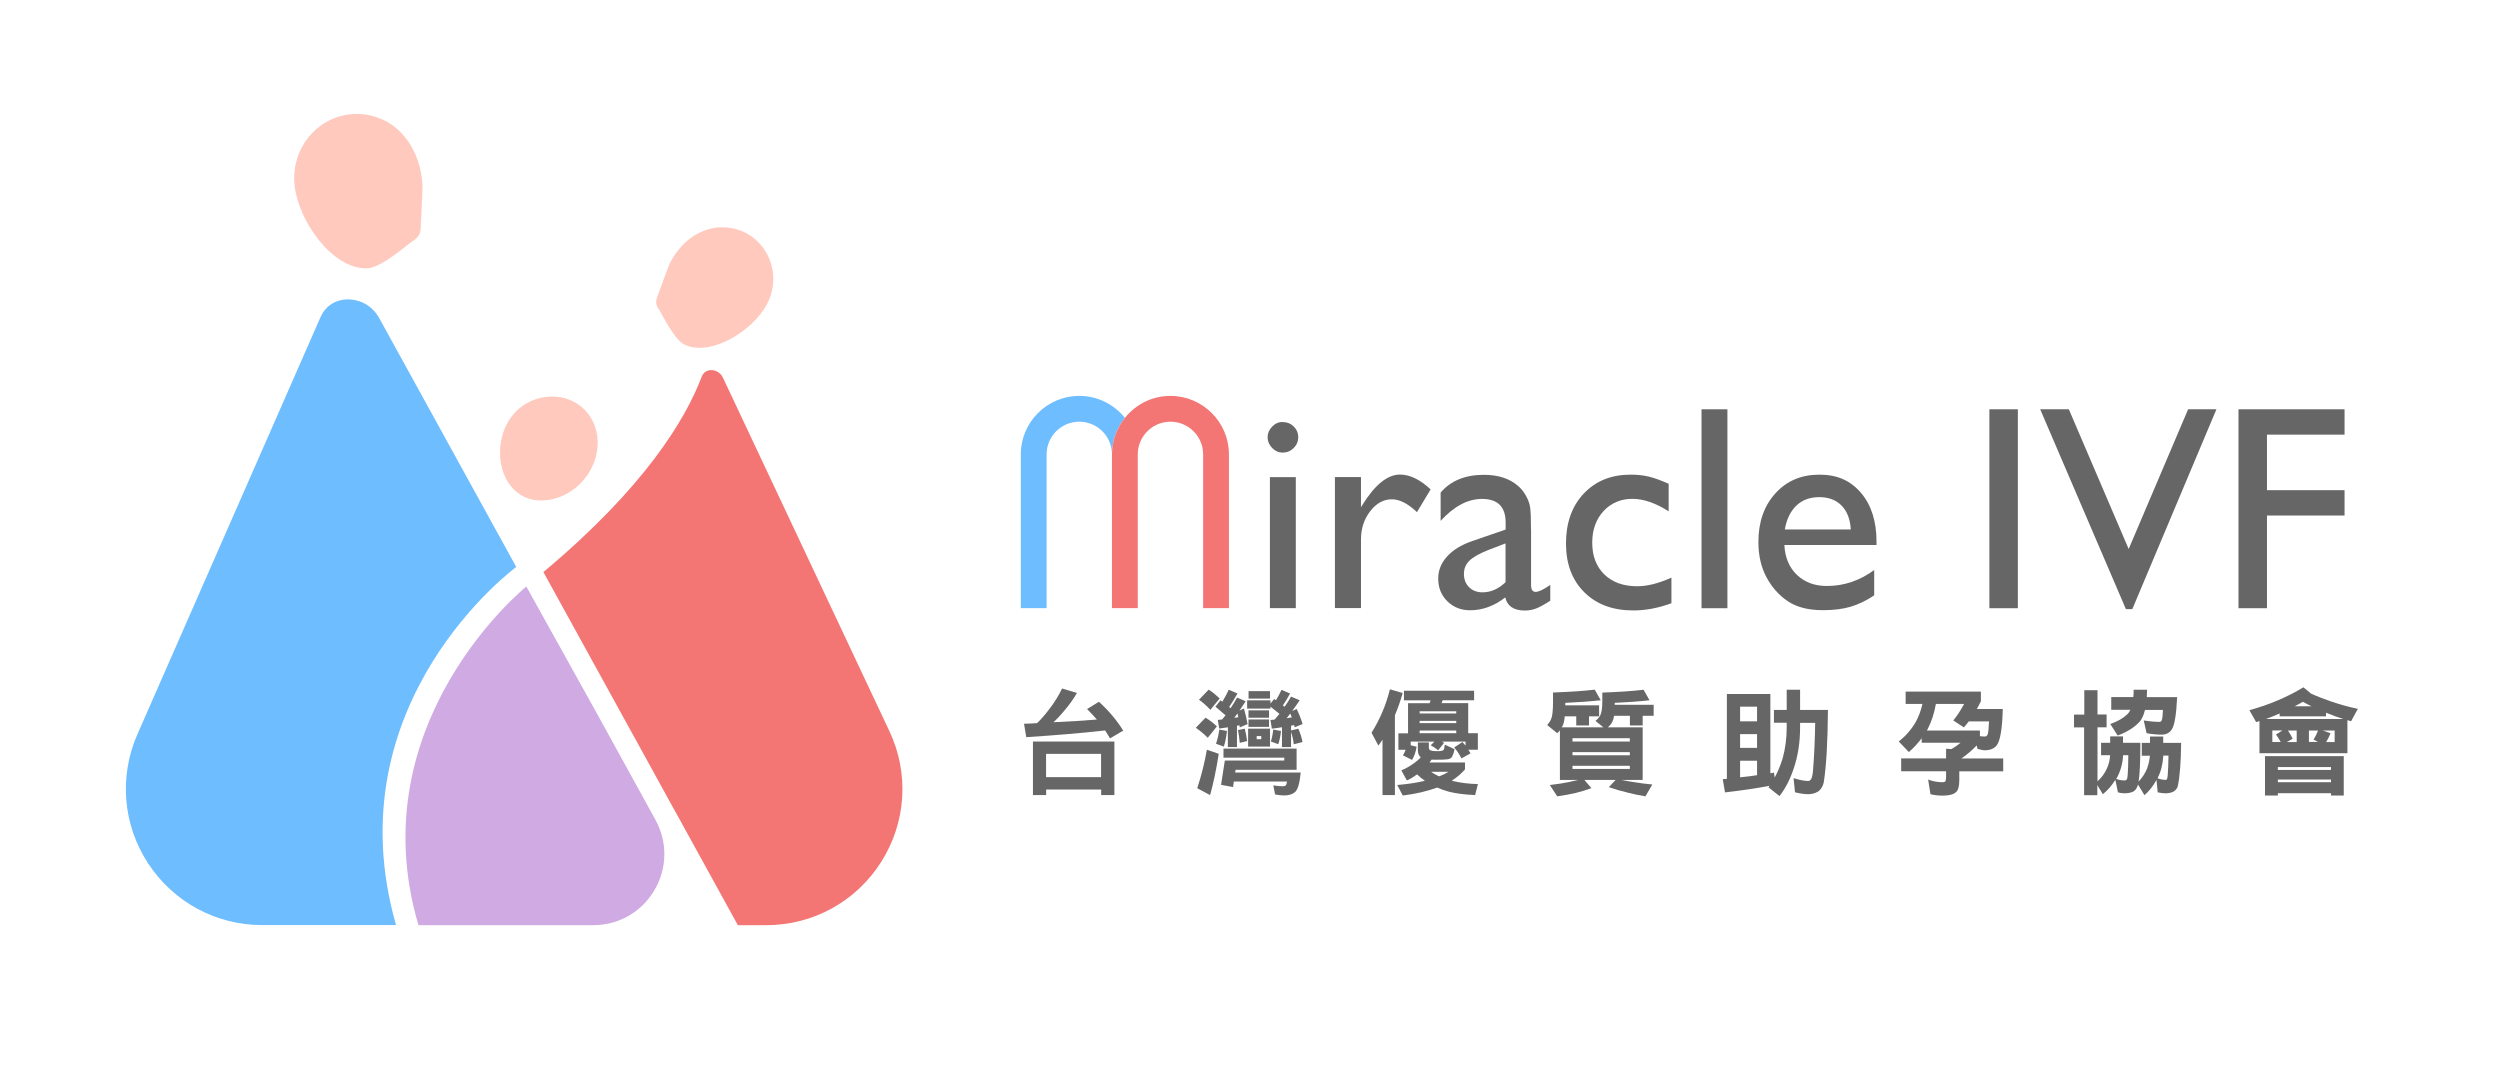 <svg xmlns="http://www.w3.org/2000/svg" id="Layer_1" data-name="Layer 1" viewBox="0 0 280 120"><defs><style>      .cls-1 {        fill: #6ebdff;      }      .cls-2 {        fill: #ffc9be;      }      .cls-3 {        fill: #f37674;      }      .cls-4 {        fill: #666;      }      .cls-5 {        fill: #cfaae3;      }    </style></defs><g><path class="cls-2" d="M41.01,30.06c1.68,0,4.47-2.58,5.43-3.22.4-.27.65-.71.67-1.18,0,0,.24-4.5.21-4.95v-.02c-.14-2.03-.74-3.52-1.45-4.62-.05-.07-.09-.15-.14-.22-.07-.11-.15-.21-.23-.31-.06-.08-.12-.16-.19-.24-.1-.12-.21-.24-.31-.35-.03-.04-.07-.07-.1-.11-1.13-1.15-2.23-1.52-2.23-1.52-1.05-.45-2.21-.65-3.42-.52-3.87.4-6.67,3.94-6.26,7.92.41,3.98,4.15,9.34,8.03,9.34Z"></path><path class="cls-2" d="M76.8,38.66c2.94,1.24,7.49-1.63,9.06-4.51,1.58-2.88.58-6.46-2.22-8-.87-.48-1.82-.7-2.76-.69,0,0-.95-.07-2.18.44-.04.02-.08.03-.11.05-.11.05-.23.1-.35.16-.07.04-.15.08-.22.12-.09.05-.18.1-.27.16-.06.04-.12.08-.18.12-.89.6-1.82,1.55-2.58,3.03v.02c-.16.33-1.42,3.82-1.42,3.82-.14.37-.09.78.13,1.11.52.79,1.81,3.63,3.08,4.17Z"></path><path class="cls-2" d="M60.86,56.05c3.15-.15,5.87-2.88,6.07-6.09.2-3.21-2.19-5.69-5.34-5.54-3.15.15-5.37,2.6-5.57,5.82-.2,3.21,1.69,5.97,4.84,5.81Z"></path><path class="cls-3" d="M75.51,90.67l7.13,12.95h3.18c5.25,0,10.06-2.65,12.87-7.08,2.81-4.43,3.16-9.91.92-14.66l-18.64-39.58c-.31-.65-.9-.86-1.35-.85-.23,0-.78.1-1.02.72-1.8,4.75-6.34,12.37-17.74,21.9l14.64,26.59s0,0,0,0Z"></path><path class="cls-1" d="M44.36,103.62c-7.16-25,13.46-40.12,13.46-40.12l-15.34-27.86c-.86-1.56-2.34-2.11-3.5-2.11-.05,0-.11,0-.16,0-1.33.06-2.39.78-2.91,1.96l-20.52,46.75c-2.08,4.73-1.63,10.14,1.2,14.46,2.83,4.33,7.6,6.91,12.76,6.91h15.02"></path><path class="cls-5" d="M46.86,103.62h19.57c2.85,0,5.41-1.46,6.86-3.91,1.45-2.45,1.49-5.4.12-7.89l-6.44-11.7-8.02-14.43s-18.82,15.16-12.08,37.94Z"></path></g><g><g><path class="cls-4" d="M120.61,77.62c-.38.68-.89,1.38-1.52,2.11-.37.45-.74.83-1.1,1.16,1.79-.08,3.41-.18,4.86-.3-.34-.39-.71-.79-1.1-1.18l1.33-.81c1.12,1.02,2.02,2.1,2.72,3.23l-1.48.87c-.17-.3-.35-.6-.55-.89-2.68.3-5.63.55-8.83.75l-.25-1.5c.5-.01,1-.04,1.47-.07.5-.5.95-1.02,1.37-1.58.58-.76,1.05-1.52,1.42-2.3l1.69.51ZM124.81,89.05h-1.48v-.62h-6.16v.62h-1.48v-6h9.12v6ZM123.32,87.04v-2.61h-6.16v2.61h6.16Z"></path><path class="cls-4" d="M136.29,81.36l-1.02,1.27c-.43-.43-.88-.8-1.34-1.12l1.09-1.13c.46.28.88.6,1.27.97ZM136.5,84.43c-.29,1.84-.62,3.39-.97,4.62l-1.44-.77c.47-1.44.83-2.87,1.08-4.31l1.34.46ZM136.6,78.23l-1.04,1.27c-.41-.45-.83-.81-1.27-1.13l1.08-1.13c.45.29.85.62,1.23.98ZM138.6,77.67c-.34.59-.64,1.09-.93,1.51.05.05.1.11.16.13.26-.39.51-.79.72-1.18l.97.41c-.25.39-.49.74-.7,1.05l.5-.24c.16.54.29,1.12.41,1.75l-.88.37c-.01-.08-.03-.16-.03-.24-.09.03-.18.04-.28.05v2.39h-1.02v-2.21c-.33.05-.66.1-.97.14l-.16-.97c.17-.01.33-.03.49-.05.13-.16.25-.32.38-.47-.37-.32-.75-.63-1.13-.96l.56-.72c.07.05.13.11.21.16.28-.45.51-.89.72-1.34l.97.42ZM137.42,81.87c-.07.64-.18,1.22-.35,1.75l-.88-.32c.17-.47.29-1,.37-1.59l.87.16ZM145.22,83.86v2.36h-6.83l-.05.3h7.34c-.11,1.18-.32,1.9-.63,2.19-.29.25-.7.38-1.22.38-.3,0-.64-.04-1.02-.11l-.2-1.02c.42.07.77.1,1.08.1.13,0,.22-.03.29-.08.08-.07.13-.21.17-.45h-5.96l-.09.62-1.34-.25.42-2.72h6.66v-.32h-6.81v-1.02h8.2ZM138.59,79.91c-.13.18-.25.34-.35.49.16-.03.3-.04.45-.07-.03-.14-.07-.29-.09-.42ZM139.68,83l-.83.2c-.04-.5-.1-.98-.2-1.43l.76-.16c.13.47.21.93.26,1.39ZM144.49,77.67c-.29.53-.56.97-.81,1.34.07.05.13.11.2.14.26-.37.51-.75.72-1.13l.97.41c-.3.45-.59.84-.85,1.21l.5-.24c.26.53.49,1.09.67,1.69l-.88.37c-.03-.08-.04-.17-.07-.25-.13.03-.24.05-.34.07v.53l.81-.2c.22.5.38,1,.47,1.5l-.98.25c-.05-.5-.16-.96-.3-1.38v1.69h-1.02v-2.22c-.38.07-.76.12-1.13.16l-.16-.97c.16-.01.32-.03.47-.05.18-.21.37-.43.54-.64-.34-.26-.67-.54-1.01-.81v.22h-2.61v-.92h2.61v.37l.41-.52c.08.05.14.1.21.14.24-.39.43-.77.62-1.17l.97.42ZM142.24,81.61v2.01h-2.45v-2.01h2.45ZM142.24,77.41v.83h-2.4v-.83h2.4ZM142.13,79.56v.83h-2.3v-.83h2.3ZM142.13,80.58v.83h-2.3v-.83h2.3ZM141.26,82.79v-.35h-.51v.35h.51ZM143.47,81.87c-.05.55-.16,1.04-.3,1.48l-.83-.3c.12-.39.21-.84.26-1.34l.87.16ZM144.51,79.91c-.14.2-.28.37-.41.53.21-.03.39-.05.58-.09-.07-.16-.12-.3-.17-.43Z"></path><path class="cls-4" d="M157.1,77.62c-.24.84-.52,1.67-.87,2.48v8.95h-1.39v-6.21c-.16.24-.3.46-.46.67l-.77-1.44c.95-1.52,1.64-3.15,2.06-4.87l1.43.42ZM160.03,83.16v.55c0,.18.07.3.2.33.16.07.37.09.62.09.26,0,.45,0,.55-.03.1,0,.18-.03.25-.08.08-.05.13-.26.17-.62l1.09.51c-.05.29-.13.55-.26.81-.08.17-.25.28-.5.32-.28.04-.71.05-1.3.05-.21,0-.38,0-.51-.01-.08.12-.16.22-.24.32h3.98v.77c-.43.5-.93.92-1.48,1.26.08.03.16.05.24.07.76.18,1.65.29,2.69.32l-.32,1.23c-1.18-.05-2.17-.18-2.98-.39-.47-.13-.89-.29-1.27-.45-1.12.41-2.4.71-3.85.89l-.62-1.18c1.19-.1,2.23-.26,3.1-.47-.34-.24-.63-.47-.88-.72-.43.32-.81.54-1.14.68l-.62-1.13c.46-.18.95-.46,1.46-.83.29-.21.53-.42.72-.63-.22-.16-.33-.43-.33-.8v-.87h1.23ZM165.1,77.35v1.08h-3.52l-.12.32h2.98v3.37h1.08v1.85h-1.06c.08.14.16.28.24.41l-1.02.56c-.21-.42-.47-.84-.81-1.23l.92-.6c.13.13.25.28.35.41v-.46h-2.66c.09.05.18.09.26.14l-.67.83c-.26-.21-.54-.41-.83-.56l.41-.41h-2.65v.41l.66.16c-.08.54-.25,1.04-.51,1.48l-1.02-.51c.13-.21.22-.42.3-.62h-.81v-1.85h1.08v-3.37h2.42l.1-.32h-2.98v-1.08h7.89ZM163.1,79.91v-.25h-4.1v.25h4.1ZM163.1,80.99v-.25h-4.1v.25h4.1ZM163.1,82.12v-.3h-4.1v.3h4.1ZM160.86,86.79c.11.07.22.12.33.16.41-.16.76-.33,1.05-.51h-1.96c.18.13.38.25.58.35Z"></path><path class="cls-4" d="M179.26,78.43c-1.16.13-2.47.22-3.95.29v.28h3.79v1.23h-1.13v1.02h-1.43v-1.02h-1.29c-.04.45-.1.78-.21,1.01-.04.09-.08.17-.12.22h4.66l-.89-.72c.21-.16.39-.35.53-.6.16-.29.24-.83.24-1.64v-.93c1.89-.07,3.43-.17,4.62-.32l.67,1.18c-1.13.13-2.43.22-3.9.29v.22h4.36v1.23h-1.23v1.08h-1.43v-1.08h-1.77c-.05.3-.13.54-.21.7-.13.24-.3.43-.49.59h3.9v5.89h-2.4c.5.11,1,.18,1.5.26.67.11,1.33.2,1.98.25l-.77,1.33c-.68-.11-1.34-.25-1.97-.41-.76-.18-1.47-.39-2.13-.62l.76-.81h-3.5l.79.92c-.55.21-1.13.38-1.76.54-.55.13-1.25.26-2.07.38l-.83-1.27c.79-.09,1.51-.2,2.14-.33.38-.08.72-.16,1.04-.24h-2.05v-5.55c-.1.13-.2.24-.3.32l-1.13-.92c.18-.18.34-.41.46-.7.13-.32.2-.95.2-1.88v-1.06c1.9-.07,3.47-.17,4.67-.32l.67,1.18ZM182.54,83.05v-.37h-6.42v.37h6.42ZM182.54,84.59v-.35h-6.42v.35h6.42ZM182.54,86.12v-.35h-6.42v.35h6.42Z"></path><path class="cls-4" d="M198.27,86.61c.14-.03.28-.05.41-.08l.09.55c.35-.66.64-1.35.87-2.09.32-1.13.47-2.31.47-3.53v-.51h-1.43v-1.44h1.43v-2.26h1.5v2.26h3.12c-.03,3.6-.18,6.3-.47,8.11-.08.41-.28.74-.58,1-.34.21-.72.33-1.16.33s-.92-.08-1.48-.21l-.16-1.59c.66.21,1.21.32,1.64.32.13,0,.24-.07.32-.21.08-.11.16-.39.21-.89.14-1.68.22-3.48.25-5.41h-1.69v.51c0,1.68-.24,3.2-.71,4.59-.42,1.26-.95,2.28-1.6,3.1l-1.23-.98c.04-.07.08-.12.12-.17-1.52.29-3.19.53-4.99.74l-.25-1.48c.16-.01.3-.03.46-.04v-9.5h4.87v8.9ZM196.79,80.79v-1.64h-1.9v1.64h1.9ZM196.79,83.76v-1.54h-1.9v1.54h1.9ZM196.79,86.83v-1.63h-1.9v1.86c.68-.07,1.31-.14,1.9-.24Z"></path><path class="cls-4" d="M221.86,77.46v1.08c-.16.32-.3.6-.46.87h2.91c-.05,2.18-.28,3.53-.67,4.06-.3.38-.75.56-1.33.56-.21,0-.49-.05-.83-.16l-.09-.38c-.53.55-1.1,1.04-1.72,1.46h4.69v1.44h-4.92v1.02c0,.68-.13,1.12-.39,1.33-.28.24-.76.37-1.46.37-.5,0-.96-.05-1.38-.16l-.26-1.64c.55.21,1.09.3,1.64.3.11,0,.2-.03.28-.08.05-.08.09-.25.09-.49v-.66h-5.03v-1.44h5.03v-1.08l.6.04c.37-.21.71-.45,1.02-.71h-4.35v-.51c-.42.56-.89,1.08-1.44,1.55l-1.13-1.18c.76-.6,1.4-1.33,1.9-2.18.34-.63.59-1.3.75-2.03h-1.88v-1.38h8.41ZM221.75,81.82v.63c.21.03.41.04.56.04.13,0,.22-.07.3-.21.08-.21.13-.71.16-1.48h-2.27c-.18.25-.37.47-.55.67l-1.18-.78c.45-.55.85-1.17,1.21-1.85h-3.16c-.18,1.05-.5,2-.93,2.84-.03.05-.05.1-.08.14h5.95Z"></path><path class="cls-4" d="M233.44,80.02v-2.72h1.48v2.72h1.02v1.44h-1.02v6.05c.47-.43.83-.92,1.06-1.46.21-.47.33-.97.35-1.47h-1.01v-1.39h1.02v-.71h1.44v.71h1.94c0,2.18-.07,3.64-.2,4.35.42-.45.74-.93.95-1.46.17-.47.28-.95.32-1.44h-.91v-1.44h.92v-.71h1.48v.71h2.01c-.03,2.15-.14,3.77-.38,4.86-.07.24-.22.43-.46.59-.26.13-.56.2-.91.2-.26,0-.55-.04-.88-.11l-.13-1.39c-.37.68-.83,1.26-1.35,1.71l-.72-1.19c-.1.37-.28.63-.49.76-.26.14-.6.22-1.05.22-.24,0-.47-.04-.71-.11l-.29-1.4c-.39.64-.87,1.18-1.4,1.61l-.62-1.02v1.13h-1.48v-7.59h-1.13v-1.44h1.13ZM238.93,78.08c.03-.25.04-.53.04-.83h1.5c0,.3-.01.58-.03.83h3.4c-.09,1.94-.29,3.14-.59,3.6-.26.41-.64.6-1.14.6s-1.06-.05-1.69-.16l-.32-1.43c.68.11,1.27.16,1.75.16.12,0,.21-.05.26-.17.07-.17.12-.56.14-1.17h-2.01c-.16.64-.38,1.12-.68,1.4-.55.58-1.34,1.08-2.38,1.47l-.83-1.29c.83-.29,1.47-.66,1.92-1.1.13-.12.24-.28.33-.49h-2.14v-1.43h2.47ZM237.12,87.07c-.04.07-.08.12-.1.17.32.12.63.17.93.17.12,0,.2-.04.25-.12.05-.07.08-.24.1-.5.04-.49.07-1.22.07-2.21h-.58c-.05.92-.28,1.75-.67,2.48ZM241.68,87.12s-.03.05-.03.05c.37.13.67.18.92.18.05,0,.09-.03.13-.09.03-.04.05-.16.08-.37.05-.7.09-1.44.09-2.26h-.58c-.05.92-.25,1.75-.62,2.48Z"></path><path class="cls-4" d="M258.85,77.69c.75.34,1.51.63,2.28.89,1.01.34,2,.62,2.95.81l-.76,1.39c-.14-.04-.28-.08-.41-.12v3.7h-9.85v-3.6c-.13.04-.25.08-.37.12l-.76-1.34c2.21-.6,4.23-1.46,6.05-2.56l.85.7ZM262.5,89.1h-1.43v-.26h-5.95v.26h-1.44v-4.41h8.82v4.41ZM262.45,80.53c-.68-.21-1.33-.45-1.94-.71v.41h-5.19v-.32c-.51.22-1.02.43-1.55.62h8.68ZM255.44,83.1c-.16-.29-.33-.56-.53-.83l.72-.46h-1.13v1.29h.93ZM261.07,86.23v-.32h-5.95v.32h5.95ZM261.07,87.61v-.3h-5.95v.3h5.95ZM256.77,82.74l-.64.37h1.1v-1.29h-.98c.21.3.38.6.53.92ZM258.89,79.1c-.34-.16-.67-.33-.97-.5-.3.18-.6.34-.91.5h1.88ZM258.6,83.1h1.02l-.5-.26c.21-.34.37-.68.5-1.02h-1.02v1.29ZM261.02,82.12c-.16.39-.32.72-.49.99h.95v-1.29h-1.33l.87.3Z"></path></g><g><path class="cls-4" d="M143.66,47.27c.48,0,.89.16,1.23.49.34.33.51.73.51,1.21s-.17.87-.51,1.21c-.34.34-.75.51-1.23.51-.45,0-.84-.17-1.18-.52-.34-.35-.51-.75-.51-1.2s.17-.84.51-1.19c.34-.35.73-.52,1.18-.52ZM142.23,53.44h2.9v14.67h-2.9v-14.67Z"></path><path class="cls-4" d="M152.43,53.44v3.37l.16-.26c1.4-2.26,2.81-3.4,4.21-3.4,1.09,0,2.24.55,3.43,1.66l-1.53,2.55c-1.01-.96-1.95-1.44-2.81-1.44-.94,0-1.75.45-2.43,1.34-.69.89-1.03,1.95-1.03,3.17v7.67h-2.92v-14.67h2.92Z"></path><path class="cls-4" d="M171.48,59.3v6.24c0,.5.17.75.51.75s.9-.26,1.64-.78v1.77c-.66.43-1.19.72-1.59.87-.4.15-.82.23-1.25.23-1.24,0-1.98-.49-2.2-1.47-1.23.96-2.55,1.44-3.94,1.44-1.02,0-1.87-.34-2.55-1.01-.68-.67-1.02-1.52-1.02-2.54,0-.93.33-1.75,1-2.48.66-.73,1.61-1.31,2.83-1.73l3.72-1.28v-.78c0-1.77-.88-2.65-2.65-2.65-1.59,0-3.13.82-4.63,2.46v-3.17c1.13-1.33,2.75-1.99,4.86-1.99,1.58,0,2.85.41,3.81,1.24.32.27.61.62.86,1.06.26.44.42.88.49,1.32.07.44.1,1.28.1,2.51ZM168.62,65.21v-4.35l-1.95.75c-.99.39-1.69.79-2.1,1.19-.41.4-.61.9-.61,1.49s.19,1.1.58,1.48c.39.38.89.57,1.51.57.92,0,1.78-.38,2.57-1.13Z"></path><path class="cls-4" d="M187.2,64.69v2.87c-1.46.54-2.88.81-4.27.81-2.3,0-4.13-.68-5.49-2.04-1.37-1.36-2.05-3.18-2.05-5.47s.66-4.17,1.99-5.58c1.33-1.41,3.08-2.12,5.25-2.12.75,0,1.43.07,2.03.22.6.14,1.34.41,2.23.8v3.09c-1.47-.94-2.83-1.4-4.08-1.4s-2.38.46-3.22,1.38c-.84.92-1.26,2.09-1.26,3.52,0,1.5.45,2.69,1.36,3.57.91.88,2.13,1.32,3.68,1.32,1.12,0,2.4-.32,3.84-.97Z"></path><path class="cls-4" d="M190.57,45.84h2.9v22.28h-2.9v-22.28Z"></path><path class="cls-4" d="M210.17,61.04h-10.32c.07,1.4.54,2.52,1.41,3.35.87.83,1.99,1.24,3.36,1.24,1.91,0,3.68-.6,5.29-1.79v2.84c-.89.6-1.78,1.02-2.66,1.28s-1.91.38-3.09.38c-1.62,0-2.92-.33-3.92-1-1-.67-1.8-1.57-2.4-2.7-.6-1.13-.9-2.44-.9-3.93,0-2.23.63-4.05,1.9-5.45,1.26-1.4,2.91-2.1,4.93-2.1s3.5.68,4.66,2.04c1.16,1.36,1.74,3.18,1.74,5.47v.37ZM199.91,59.3h7.38c-.07-1.16-.42-2.05-1.04-2.68-.62-.63-1.45-.94-2.49-.94s-1.9.31-2.56.94c-.66.63-1.1,1.52-1.3,2.68Z"></path><path class="cls-4" d="M222.81,45.84h3.19v22.28h-3.19v-22.28Z"></path><path class="cls-4" d="M245.06,45.84h3.18l-9.42,22.38h-.72l-9.6-22.38h3.21l6.7,15.65,6.66-15.65Z"></path><path class="cls-4" d="M250.71,45.84h11.88v2.84h-8.69v6.22h8.69v2.84h-8.69v10.38h-3.19v-22.28Z"></path></g><g><path class="cls-1" d="M120.88,44.34c-3.61,0-6.55,2.94-6.55,6.55v17.22h2.89v-17.22c0-2.02,1.64-3.66,3.66-3.66s3.66,1.64,3.66,3.66c0-1.55.54-2.97,1.45-4.09-1.2-1.49-3.04-2.46-5.1-2.46Z"></path><path class="cls-3" d="M131.09,44.34c-2.06,0-3.9.96-5.1,2.46-.9,1.12-1.45,2.54-1.45,4.09v17.22h2.89v-17.22c0-2.02,1.64-3.66,3.66-3.66s3.66,1.64,3.66,3.66v17.22h2.89v-17.22c0-3.61-2.94-6.55-6.55-6.55Z"></path></g></g></svg>